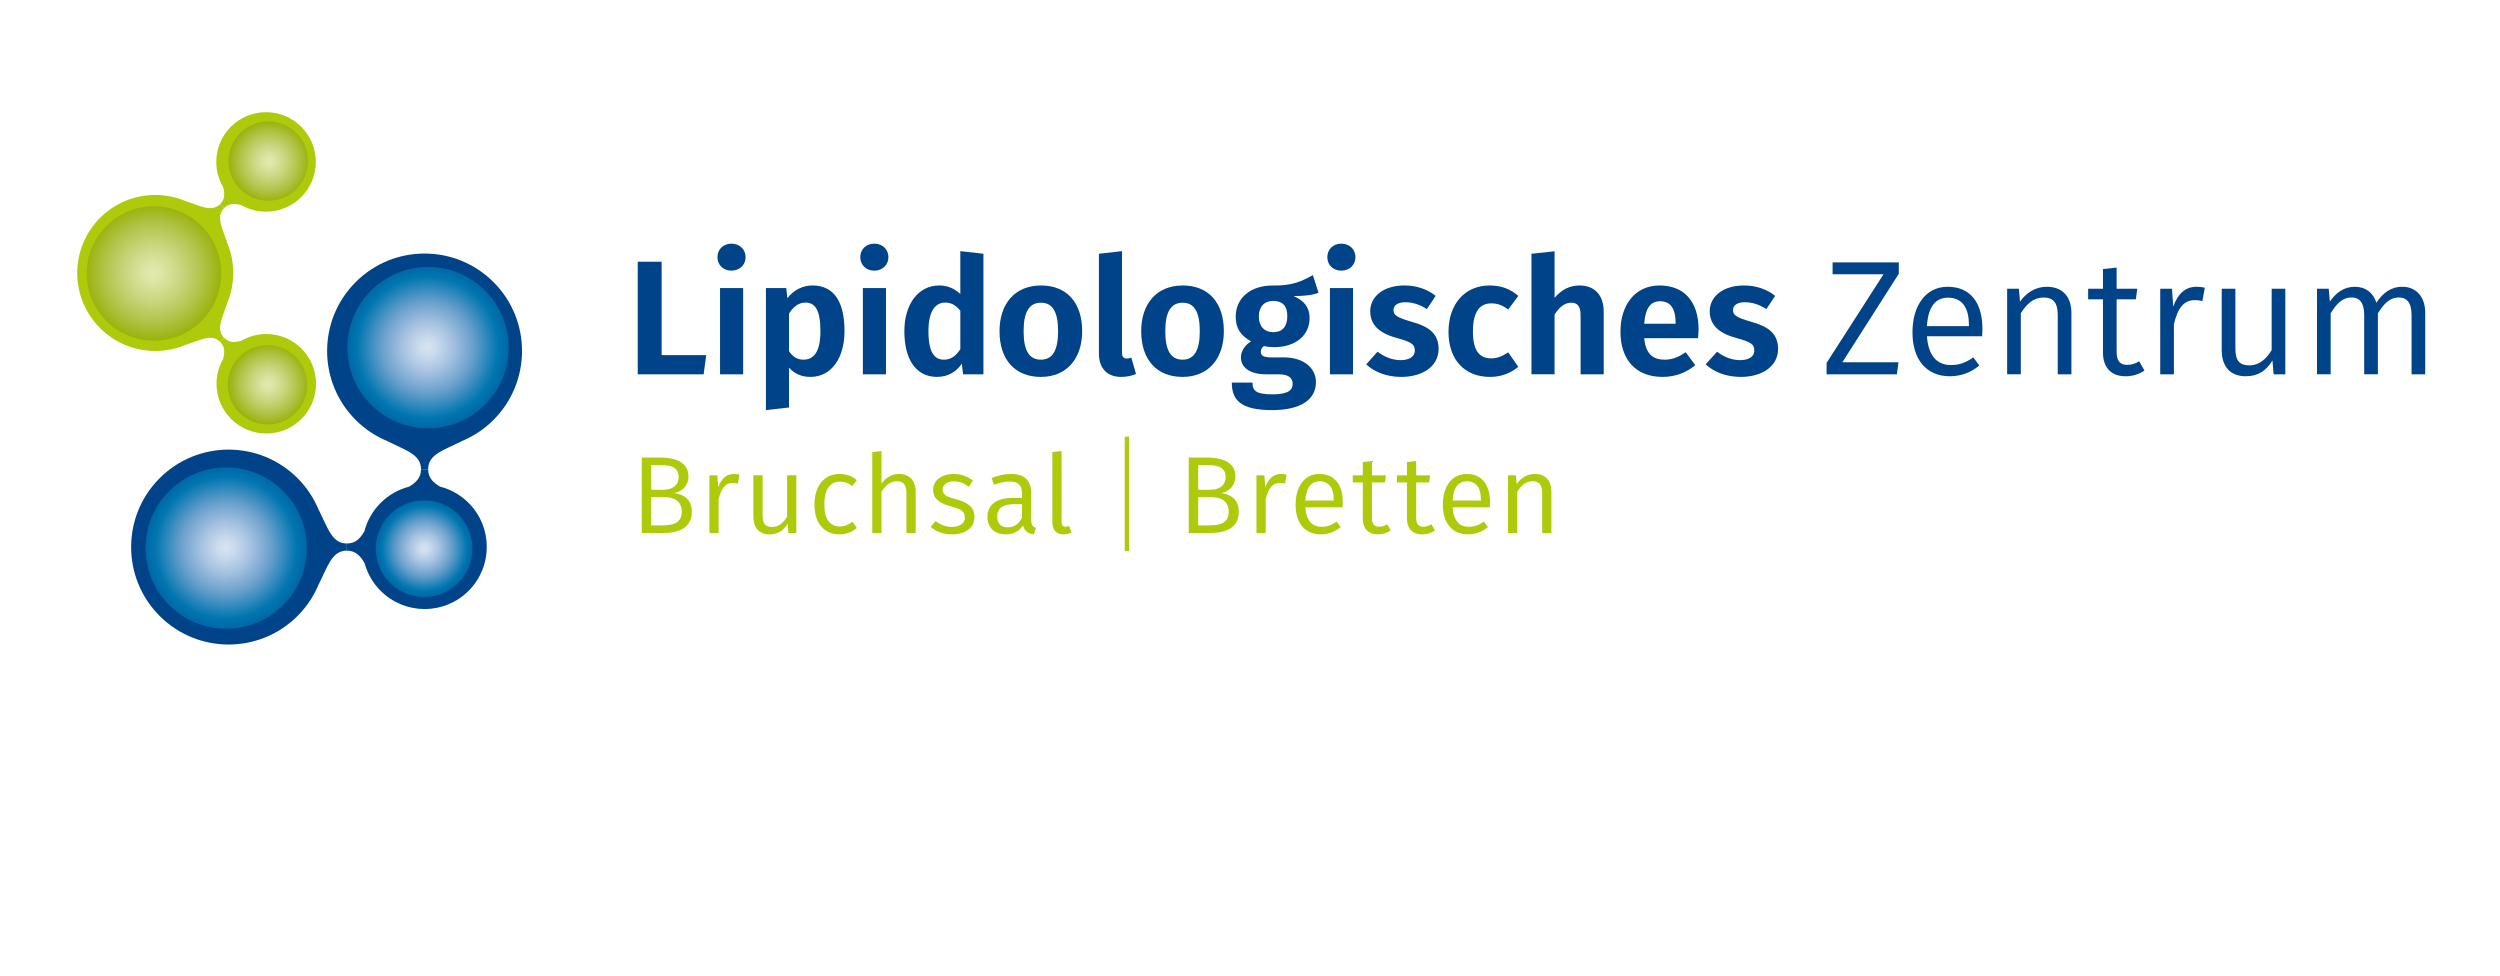 <?xml version="1.0" encoding="utf-8"?>
<!-- Generator: Adobe Illustrator 16.0.0, SVG Export Plug-In . SVG Version: 6.00 Build 0)  -->
<!DOCTYPE svg PUBLIC "-//W3C//DTD SVG 1.1//EN" "http://www.w3.org/Graphics/SVG/1.1/DTD/svg11.dtd">
<svg version="1.1" id="Ebene_2" xmlns="http://www.w3.org/2000/svg" xmlns:xlink="http://www.w3.org/1999/xlink" x="0px" y="0px"
	 width="328px" height="128px" viewBox="0 0 328 128" enable-background="new 0 0 328 128" xml:space="preserve">
<path fill="#AFCA0B" d="M34.936,43.822c-1.209,0-2.34,0.33-3.311,0.903c-0.877,0.232-1.594,0.222-2.213-0.398l-0.266,0.265
	l-0.264,0.265c0.63,0.63,0.628,1.363,0.383,2.261c-0.544,0.952-0.857,2.056-0.857,3.233c0,3.604,2.923,6.528,6.529,6.528
	c3.604,0,6.528-2.924,6.528-6.528C41.465,46.746,38.541,43.822,34.936,43.822"/>
<path fill="#AFCA0B" d="M29.814,39.778l-0.03,0.044c0.525-1.231,0.816-2.585,0.816-4.008c0-1.42-0.29-2.772-0.812-4.002l0.025,0.038
	c-0.688-2.053-1.499-3.455-0.403-4.551l-0.264-0.264l-0.265-0.265c-1.096,1.095-2.498,0.285-4.55-0.403l0.04,0.027
	c-1.23-0.524-2.583-0.814-4.004-0.814c-5.652,0-10.233,4.582-10.233,10.234c-0.001,5.652,4.581,10.233,10.233,10.233
	c1.42,0,2.773-0.29,4.002-0.813l-0.038,0.026c2.053-0.688,3.454-1.498,4.55-0.403l0.265-0.264l0.264-0.265
	C28.316,43.233,29.125,41.83,29.814,39.778"/>
<path fill="#AFCA0B" d="M31.672,26.916c0.953,0.545,2.056,0.857,3.233,0.857c3.606,0,6.529-2.922,6.529-6.528
	c0-3.605-2.923-6.529-6.529-6.529c-3.606,0-6.529,2.924-6.529,6.529c0,1.21,0.33,2.341,0.903,3.312
	c0.232,0.877,0.222,1.594-0.398,2.213l0.266,0.265l0.265,0.265C30.041,26.668,30.774,26.67,31.672,26.916"/>
<path fill="#004388" d="M41.842,66.932L41.855,67c-0.624-1.553-1.564-3.007-2.821-4.266c-4.994-4.993-13.091-4.994-18.084,0
	c-4.994,4.992-4.993,13.09,0.001,18.084c4.992,4.992,13.089,4.992,18.082,0c1.256-1.256,2.195-2.707,2.819-4.256l-0.011,0.058
	c1.206-2.423,1.728-4.377,3.664-4.377l0.001-0.468l-0.001-0.469C43.57,71.309,43.046,69.354,41.842,66.932"/>
<path fill="#004388" d="M53.669,63.852c-1.366,0.351-2.659,1.06-3.729,2.129c-1.068,1.068-1.776,2.358-2.128,3.724
	c-0.569,0.979-1.212,1.604-2.306,1.604v0.469v0.467c1.114,0,1.759,0.648,2.337,1.658c0.361,1.324,1.059,2.574,2.098,3.615
	c3.186,3.185,8.351,3.187,11.537,0c3.185-3.187,3.185-8.353,0-11.537c-1.075-1.074-2.375-1.785-3.748-2.135
	c-0.952-0.563-1.558-1.201-1.557-2.279h-0.469h-0.468C55.236,62.646,54.627,63.286,53.669,63.852"/>
<path fill="#004388" d="M64.746,37.01c-4.993-4.993-13.09-4.993-18.084,0.001c-4.993,4.993-4.993,13.088,0,18.083
	c1.256,1.256,2.707,2.194,4.256,2.818L50.86,57.9c2.422,1.207,4.377,1.729,4.377,3.666h0.467l0.468-0.002
	c0-1.936,1.955-2.459,4.377-3.662l-0.068,0.013c1.552-0.624,3.007-1.563,4.264-2.821C69.739,50.1,69.74,42.003,64.746,37.01"/>
<g>
	<g>
		<defs>
			<filter id="Adobe_OpacityMaskFilter" filterUnits="userSpaceOnUse" x="10.383" y="26.059" width="19.641" height="19.641">
				<feColorMatrix  type="matrix" values="1 0 0 0 0  0 1 0 0 0  0 0 1 0 0  0 0 0 1 0"/>
			</filter>
		</defs>
		<mask maskUnits="userSpaceOnUse" x="10.383" y="26.059" width="19.641" height="19.641" id="SVGID_8_">
			<g filter="url(#Adobe_OpacityMaskFilter)">
				
					<linearGradient id="SVGID_1_" gradientUnits="userSpaceOnUse" x1="-292.364" y1="-294.402" x2="-291.364" y2="-294.402" gradientTransform="matrix(18.235 -17.005 17.005 18.235 10430.466 529.114)">
					<stop  offset="0" style="stop-color:#FFFFFF"/>
					<stop  offset="0.84" style="stop-color:#000000"/>
					<stop  offset="0.977" style="stop-color:#000000"/>
					<stop  offset="1" style="stop-color:#000000"/>
				</linearGradient>
				<polygon fill="url(#SVGID_1_)" points="-544.591,28.191 193.729,-660.303 890.523,86.919 152.205,775.412 				"/>
			</g>
		</mask>
		<g mask="url(#SVGID_8_)">
			<defs>
				<rect id="SVGID_2_" x="10.383" y="26.059" width="19.641" height="19.641"/>
			</defs>
			<clipPath id="SVGID_9_">
				<use xlink:href="#SVGID_2_"  overflow="visible"/>
			</clipPath>
			<g clip-path="url(#SVGID_9_)">
				<g>
					<defs>
						<path id="SVGID_10_" d="M20.204,44.7c4.871,0,8.82-3.949,8.82-8.821c0-4.871-3.949-8.82-8.82-8.82
							c-4.872,0-8.821,3.949-8.821,8.82C11.383,40.751,15.332,44.7,20.204,44.7"/>
					</defs>
					<clipPath id="SVGID_11_">
						<use xlink:href="#SVGID_10_"  overflow="visible"/>
					</clipPath>
					
						<radialGradient id="SVGID_12_" cx="-267.484" cy="-299.636" r="1" gradientTransform="matrix(8.821 0 0 8.821 2379.604 2678.885)" gradientUnits="userSpaceOnUse">
						<stop  offset="0" style="stop-color:#E2EAB1"/>
						<stop  offset="0.005" style="stop-color:#E2EAB1"/>
						<stop  offset="0.141" style="stop-color:#DCE5A4"/>
						<stop  offset="0.394" style="stop-color:#CCD782"/>
						<stop  offset="0.733" style="stop-color:#B2C348"/>
						<stop  offset="1" style="stop-color:#9BB30D"/>
					</radialGradient>
					<rect x="11.383" y="27.059" clip-path="url(#SVGID_11_)" fill="url(#SVGID_12_)" width="17.641" height="17.641"/>
				</g>
			</g>
		</g>
		<g>
			<g>
				<defs>
					<filter id="Adobe_OpacityMaskFilter_1_" filterUnits="userSpaceOnUse" x="18.095" y="60.329" width="23.169" height="23.169">
						<feColorMatrix  type="matrix" values="1 0 0 0 0  0 1 0 0 0  0 0 1 0 0  0 0 0 1 0"/>
					</filter>
				</defs>
				<mask maskUnits="userSpaceOnUse" x="18.095" y="60.329" width="23.169" height="23.169" id="SVGID_7_">
					<g filter="url(#Adobe_OpacityMaskFilter_1_)">
						
							<linearGradient id="SVGID_13_" gradientUnits="userSpaceOnUse" x1="-293.304" y1="-297.93" x2="-292.304" y2="-297.93" gradientTransform="matrix(21.882 -20.406 20.406 21.882 12575.794 680.286)">
							<stop  offset="0" style="stop-color:#FFFFFF"/>
							<stop  offset="0.84" style="stop-color:#000000"/>
							<stop  offset="0.977" style="stop-color:#000000"/>
							<stop  offset="1" style="stop-color:#000000"/>
						</linearGradient>
						<polygon fill="url(#SVGID_13_)" points="-544.591,28.191 193.729,-660.303 890.523,86.919 152.205,775.412 						"/>
					</g>
				</mask>
				<g mask="url(#SVGID_7_)">
					<defs>
						<rect id="SVGID_14_" x="18.095" y="60.329" width="23.169" height="23.169"/>
					</defs>
					<clipPath id="SVGID_15_">
						<use xlink:href="#SVGID_14_"  overflow="visible"/>
					</clipPath>
					<g clip-path="url(#SVGID_15_)">
						<g>
							<defs>
								<path id="SVGID_16_" d="M29.68,82.498c5.845,0,10.584-4.739,10.584-10.584c0-5.846-4.739-10.585-10.584-10.585
									c-5.846,0-10.585,4.739-10.585,10.585C19.095,77.759,23.833,82.498,29.68,82.498"/>
							</defs>
							<clipPath id="SVGID_17_">
								<use xlink:href="#SVGID_16_"  overflow="visible"/>
							</clipPath>
							
								<radialGradient id="SVGID_18_" cx="-272.57" cy="-301.194" r="0.999" gradientTransform="matrix(10.585 0 0 10.585 2914.807 3260.024)" gradientUnits="userSpaceOnUse">
								<stop  offset="0" style="stop-color:#D6E4F2"/>
								<stop  offset="0.005" style="stop-color:#D6E4F2"/>
								<stop  offset="0.109" style="stop-color:#CADBED"/>
								<stop  offset="0.301" style="stop-color:#A7C3E1"/>
								<stop  offset="0.562" style="stop-color:#6AA0CC"/>
								<stop  offset="0.878" style="stop-color:#0076B0"/>
								<stop  offset="1" style="stop-color:#0067A6"/>
							</radialGradient>
							<rect x="19.095" y="61.329" clip-path="url(#SVGID_17_)" fill="url(#SVGID_18_)" width="21.169" height="21.169"/>
						</g>
					</g>
				</g>
				<g>
					<g>
						<defs>
							
								<filter id="Adobe_OpacityMaskFilter_2_" filterUnits="userSpaceOnUse" x="48.296" y="64.641" width="14.702" height="14.703">
								<feColorMatrix  type="matrix" values="1 0 0 0 0  0 1 0 0 0  0 0 1 0 0  0 0 0 1 0"/>
							</filter>
						</defs>
						<mask maskUnits="userSpaceOnUse" x="48.296" y="64.641" width="14.702" height="14.703" id="SVGID_6_">
							<g filter="url(#Adobe_OpacityMaskFilter_2_)">
								
									<linearGradient id="SVGID_19_" gradientUnits="userSpaceOnUse" x1="-312.103" y1="-320.906" x2="-311.103" y2="-320.906" gradientTransform="matrix(-13.129 -12.243 -12.243 13.129 -7902.716 403.974)">
									<stop  offset="0" style="stop-color:#FFFFFF"/>
									<stop  offset="0.84" style="stop-color:#000000"/>
									<stop  offset="0.977" style="stop-color:#000000"/>
									<stop  offset="1" style="stop-color:#000000"/>
								</linearGradient>
								<polygon fill="url(#SVGID_19_)" points="890.523,28.191 152.205,-660.303 -544.591,86.919 193.729,775.412 								"/>
							</g>
						</mask>
						<g mask="url(#SVGID_6_)">
							<defs>
								<rect id="SVGID_20_" x="48.296" y="64.641" width="14.702" height="14.703"/>
							</defs>
							<clipPath id="SVGID_21_">
								<use xlink:href="#SVGID_20_"  overflow="visible"/>
							</clipPath>
							<g clip-path="url(#SVGID_21_)">
								<g>
									<defs>
										<path id="SVGID_22_" d="M55.647,78.344c-3.507,0-6.351-2.845-6.351-6.352c0-3.508,2.844-6.352,6.351-6.352
											c3.508,0,6.351,2.844,6.351,6.352C61.999,75.499,59.156,78.344,55.647,78.344"/>
									</defs>
									<clipPath id="SVGID_23_">
										<use xlink:href="#SVGID_22_"  overflow="visible"/>
									</clipPath>
									
										<radialGradient id="SVGID_24_" cx="-340.383" cy="-295.995" r="1" gradientTransform="matrix(-6.351 0 0 6.351 -2106.089 1951.828)" gradientUnits="userSpaceOnUse">
										<stop  offset="0" style="stop-color:#D6E4F2"/>
										<stop  offset="0.005" style="stop-color:#D6E4F2"/>
										<stop  offset="0.109" style="stop-color:#CADBED"/>
										<stop  offset="0.301" style="stop-color:#A7C3E1"/>
										<stop  offset="0.562" style="stop-color:#6AA0CC"/>
										<stop  offset="0.878" style="stop-color:#0076B0"/>
										<stop  offset="1" style="stop-color:#0067A6"/>
									</radialGradient>
									<rect x="49.296" y="65.641" clip-path="url(#SVGID_23_)" fill="url(#SVGID_24_)" width="12.702" height="12.703"/>
								</g>
							</g>
						</g>
						<g>
							<g>
								<defs>
									
										<filter id="Adobe_OpacityMaskFilter_3_" filterUnits="userSpaceOnUse" x="44.572" y="34.025" width="23.17" height="23.168">
										<feColorMatrix  type="matrix" values="1 0 0 0 0  0 1 0 0 0  0 0 1 0 0  0 0 0 1 0"/>
									</filter>
								</defs>
								<mask maskUnits="userSpaceOnUse" x="44.572" y="34.025" width="23.17" height="23.168" id="SVGID_5_">
									<g filter="url(#Adobe_OpacityMaskFilter_3_)">
										
											<linearGradient id="SVGID_25_" gradientUnits="userSpaceOnUse" x1="-302.117" y1="-297.409" x2="-301.117" y2="-297.409" gradientTransform="matrix(-20.406 21.882 21.882 20.406 477.952 12778.294)">
											<stop  offset="0" style="stop-color:#FFFFFF"/>
											<stop  offset="0.84" style="stop-color:#000000"/>
											<stop  offset="0.977" style="stop-color:#000000"/>
											<stop  offset="1" style="stop-color:#000000"/>
										</linearGradient>
										<polygon fill="url(#SVGID_25_)" points="152.205,-660.303 -544.591,86.919 193.729,775.412 890.523,28.191 										"/>
									</g>
								</mask>
								<g mask="url(#SVGID_5_)">
									<defs>
										<rect id="SVGID_26_" x="44.572" y="34.025" width="23.17" height="23.168"/>
									</defs>
									<clipPath id="SVGID_27_">
										<use xlink:href="#SVGID_26_"  overflow="visible"/>
									</clipPath>
									<g clip-path="url(#SVGID_27_)">
										<g>
											<defs>
												<path id="SVGID_28_" d="M66.742,45.609c0,5.846-4.739,10.584-10.585,10.584c-5.846,0-10.585-4.738-10.585-10.584
													c0-5.846,4.739-10.584,10.585-10.584C62.002,35.025,66.742,39.763,66.742,45.609"/>
											</defs>
											<clipPath id="SVGID_29_">
												<use xlink:href="#SVGID_28_"  overflow="visible"/>
											</clipPath>
											
												<radialGradient id="SVGID_30_" cx="-290.196" cy="-283.57" r="1.001" gradientTransform="matrix(0 10.585 10.585 0 3057.696 3117.307)" gradientUnits="userSpaceOnUse">
												<stop  offset="0" style="stop-color:#D6E4F2"/>
												<stop  offset="0.005" style="stop-color:#D6E4F2"/>
												<stop  offset="0.109" style="stop-color:#CADBED"/>
												<stop  offset="0.301" style="stop-color:#A7C3E1"/>
												<stop  offset="0.562" style="stop-color:#6AA0CC"/>
												<stop  offset="0.878" style="stop-color:#0076B0"/>
												<stop  offset="1" style="stop-color:#0067A6"/>
											</radialGradient>
											<rect x="45.572" y="35.025" clip-path="url(#SVGID_29_)" fill="url(#SVGID_30_)" width="21.17" height="21.168"/>
										</g>
									</g>
								</g>
								<g>
									<g>
										<defs>
											
												<filter id="Adobe_OpacityMaskFilter_4_" filterUnits="userSpaceOnUse" x="28.988" y="14.924" width="12.415" height="12.415">
												<feColorMatrix  type="matrix" values="1 0 0 0 0  0 1 0 0 0  0 0 1 0 0  0 0 0 1 0"/>
											</filter>
										</defs>
										<mask maskUnits="userSpaceOnUse" x="28.988" y="14.924" width="12.415" height="12.415" id="SVGID_4_">
											<g filter="url(#Adobe_OpacityMaskFilter_4_)">
												
													<linearGradient id="SVGID_31_" gradientUnits="userSpaceOnUse" x1="-307.546" y1="-333.766" x2="-306.546" y2="-333.766" gradientTransform="matrix(-10.766 10.04 -10.04 -10.766 -6539.108 -401.425)">
													<stop  offset="0" style="stop-color:#FFFFFF"/>
													<stop  offset="0.84" style="stop-color:#000000"/>
													<stop  offset="0.977" style="stop-color:#000000"/>
													<stop  offset="1" style="stop-color:#000000"/>
												</linearGradient>
												<polygon fill="url(#SVGID_31_)" points="890.523,86.919 152.205,775.412 -544.591,28.191 193.729,-660.303 												
													"/>
											</g>
										</mask>
										<g mask="url(#SVGID_4_)">
											<defs>
												<rect id="SVGID_32_" x="28.988" y="14.924" width="12.415" height="12.415"/>
											</defs>
											<clipPath id="SVGID_33_">
												<use xlink:href="#SVGID_32_"  overflow="visible"/>
											</clipPath>
											<g clip-path="url(#SVGID_33_)">
												<g>
													<defs>
														<path id="SVGID_34_" d="M35.196,15.924c-2.877,0-5.208,2.332-5.208,5.208s2.331,5.207,5.208,5.207
															c2.876,0,5.207-2.331,5.207-5.207S38.072,15.924,35.196,15.924"/>
													</defs>
													<clipPath id="SVGID_35_">
														<use xlink:href="#SVGID_34_"  overflow="visible"/>
													</clipPath>
													
														<radialGradient id="SVGID_36_" cx="-349.688" cy="-324.861" r="1.001" gradientTransform="matrix(-5.208 0 0 -5.208 -1785.876 -1670.678)" gradientUnits="userSpaceOnUse">
														<stop  offset="0" style="stop-color:#E2EAB1"/>
														<stop  offset="0.005" style="stop-color:#E2EAB1"/>
														<stop  offset="0.141" style="stop-color:#DCE5A4"/>
														<stop  offset="0.394" style="stop-color:#CCD782"/>
														<stop  offset="0.733" style="stop-color:#B2C348"/>
														<stop  offset="1" style="stop-color:#9BB30D"/>
													</radialGradient>
													<rect x="29.988" y="15.924" clip-path="url(#SVGID_35_)" fill="url(#SVGID_36_)" width="10.415" height="10.415"/>
												</g>
											</g>
										</g>
										<g>
											<g>
												<defs>
													
														<filter id="Adobe_OpacityMaskFilter_5_" filterUnits="userSpaceOnUse" x="28.887" y="44.275" width="12.416" height="12.417">
														<feColorMatrix  type="matrix" values="1 0 0 0 0  0 1 0 0 0  0 0 1 0 0  0 0 0 1 0"/>
													</filter>
												</defs>
												<mask maskUnits="userSpaceOnUse" x="28.887" y="44.275" width="12.416" height="12.417" id="SVGID_3_">
													<g filter="url(#Adobe_OpacityMaskFilter_5_)">
														
															<linearGradient id="SVGID_37_" gradientUnits="userSpaceOnUse" x1="-315.199" y1="-323.403" x2="-314.199" y2="-323.403" gradientTransform="matrix(-10.766 -10.04 -10.04 10.766 -6539.218 307.85)">
															<stop  offset="0" style="stop-color:#FFFFFF"/>
															<stop  offset="0.84" style="stop-color:#000000"/>
															<stop  offset="0.977" style="stop-color:#000000"/>
															<stop  offset="1" style="stop-color:#000000"/>
														</linearGradient>
														<polygon fill="url(#SVGID_37_)" points="890.523,28.191 152.205,-660.303 -544.591,86.919 193.729,775.412 
																													"/>
													</g>
												</mask>
												<g mask="url(#SVGID_3_)">
													<defs>
														<rect id="SVGID_38_" x="28.887" y="44.275" width="12.416" height="12.417"/>
													</defs>
													<clipPath id="SVGID_39_">
														<use xlink:href="#SVGID_38_"  overflow="visible"/>
													</clipPath>
													<g clip-path="url(#SVGID_39_)">
														<g>
															<defs>
																<path id="SVGID_40_" d="M35.095,55.691c-2.876,0-5.208-2.332-5.208-5.209c0-2.875,2.332-5.208,5.208-5.208
																	s5.208,2.333,5.208,5.208C40.303,53.359,37.971,55.691,35.095,55.691"/>
															</defs>
															<clipPath id="SVGID_41_">
																<use xlink:href="#SVGID_40_"  overflow="visible"/>
															</clipPath>
															
																<radialGradient id="SVGID_42_" cx="-349.687" cy="-293.139" r="1.001" gradientTransform="matrix(-5.208 0 0 5.208 -1785.974 1577.096)" gradientUnits="userSpaceOnUse">
																<stop  offset="0" style="stop-color:#E2EAB1"/>
																<stop  offset="0.005" style="stop-color:#E2EAB1"/>
																<stop  offset="0.141" style="stop-color:#DCE5A4"/>
																<stop  offset="0.394" style="stop-color:#CCD782"/>
																<stop  offset="0.733" style="stop-color:#B2C348"/>
																<stop  offset="1" style="stop-color:#9BB30D"/>
															</radialGradient>
															<rect x="29.887" y="45.275" clip-path="url(#SVGID_41_)" fill="url(#SVGID_42_)" width="10.416" height="10.417"/>
														</g>
													</g>
												</g>
												<g>
													<path fill="#004388" d="M86.809,46.59h5.849l-0.341,2.52h-8.646V34.337h3.138V46.59z"/>
													<path fill="#004388" d="M97.822,33.739c0,1.003-0.769,1.772-1.857,1.772c-1.089,0-1.836-0.769-1.836-1.772
														c0-1.003,0.747-1.771,1.836-1.771C97.053,31.968,97.822,32.736,97.822,33.739z M97.501,49.109H94.47V37.795h3.031
														V49.109z"/>
													<path fill="#004388" d="M110.799,43.431c0,3.458-1.644,6.02-4.482,6.02c-1.132,0-2.092-0.406-2.797-1.217v5.229
														l-3.031,0.341v-16.01h2.668l0.149,1.324c0.896-1.153,2.113-1.665,3.288-1.665
														C109.54,37.454,110.799,39.781,110.799,43.431z M107.64,43.453c0-2.839-0.726-3.757-1.985-3.757
														c-0.875,0-1.622,0.598-2.135,1.452v4.931c0.491,0.747,1.11,1.11,1.9,1.11C106.808,47.188,107.64,46.1,107.64,43.453z"
														/>
													<path fill="#004388" d="M116.561,33.739c0,1.003-0.769,1.772-1.857,1.772c-1.089,0-1.836-0.769-1.836-1.772
														c0-1.003,0.747-1.771,1.836-1.771C115.792,31.968,116.561,32.736,116.561,33.739z M116.24,49.109h-3.031V37.795h3.031
														V49.109z"/>
													<path fill="#004388" d="M129.026,33.291v15.818h-2.668l-0.17-1.389c-0.683,0.982-1.729,1.729-3.245,1.729
														c-2.839,0-4.291-2.391-4.291-5.999c0-3.501,1.793-5.999,4.589-5.999c1.153,0,2.071,0.469,2.754,1.131V32.95
														L129.026,33.291z M125.995,45.822v-5.059c-0.555-0.662-1.131-1.067-1.964-1.067c-1.324,0-2.22,1.11-2.22,3.757
														c0,2.839,0.812,3.735,2.028,3.735C124.757,47.188,125.397,46.719,125.995,45.822z"/>
													<path fill="#004388" d="M141.981,43.453c0,3.586-2.028,5.999-5.422,5.999c-3.373,0-5.422-2.242-5.422-5.999
														c0-3.608,2.028-5.999,5.444-5.999C139.954,37.454,141.981,39.695,141.981,43.453z M134.297,43.453
														c0,2.604,0.769,3.735,2.263,3.735s2.263-1.153,2.263-3.735c0-2.604-0.769-3.736-2.241-3.736
														C135.065,39.717,134.297,40.87,134.297,43.453z"/>
													<path fill="#004388" d="M144.178,46.377V33.291l3.031-0.341v13.342c0,0.491,0.192,0.747,0.619,0.747
														c0.235,0,0.427-0.042,0.598-0.128l0.619,2.155c-0.491,0.213-1.174,0.385-1.943,0.385
														C145.267,49.451,144.178,48.341,144.178,46.377z"/>
													<path fill="#004388" d="M160.571,43.453c0,3.586-2.028,5.999-5.422,5.999c-3.373,0-5.422-2.242-5.422-5.999
														c0-3.608,2.028-5.999,5.444-5.999C158.543,37.454,160.571,39.695,160.571,43.453z M152.886,43.453
														c0,2.604,0.769,3.735,2.263,3.735s2.263-1.153,2.263-3.735c0-2.604-0.769-3.736-2.241-3.736
														C153.655,39.717,152.886,40.87,152.886,43.453z"/>
													<path fill="#004388" d="M172.992,38.415c-0.832,0.32-1.899,0.427-3.266,0.427c1.387,0.619,2.092,1.473,2.092,2.903
														c0,2.199-1.771,3.8-4.653,3.8c-0.491,0-0.918-0.042-1.323-0.149c-0.256,0.171-0.428,0.448-0.428,0.747
														c0,0.384,0.191,0.747,1.303,0.747h1.729c2.563,0,4.205,1.366,4.205,3.245c0,2.284-1.983,3.672-5.764,3.672
														c-4.141,0-5.271-1.345-5.271-3.606h2.711c0,1.067,0.469,1.536,2.625,1.536c2.092,0,2.646-0.575,2.646-1.387
														c0-0.769-0.576-1.238-1.771-1.238h-1.664c-2.37,0-3.352-1.023-3.352-2.219c0-0.811,0.512-1.601,1.323-2.113
														c-1.409-0.769-2.007-1.772-2.007-3.223c0-2.498,1.985-4.099,4.824-4.099c2.604,0.064,3.928-0.598,5.295-1.366
														L172.992,38.415z M165.158,41.51c0,1.302,0.727,2.071,1.879,2.071c1.217,0,1.857-0.726,1.857-2.113
														c0-1.345-0.619-1.985-1.879-1.985C165.863,39.482,165.158,40.271,165.158,41.51z"/>
													<path fill="#004388" d="M177.836,33.739c0,1.003-0.768,1.772-1.857,1.772c-1.088,0-1.836-0.769-1.836-1.772
														c0-1.003,0.748-1.771,1.836-1.771C177.068,31.968,177.836,32.736,177.836,33.739z M177.516,49.109h-3.031V37.795h3.031
														V49.109z"/>
													<path fill="#004388" d="M188.359,38.82l-1.152,1.729c-0.918-0.577-1.836-0.896-2.818-0.896
														c-1.004,0-1.559,0.405-1.559,1.024c0,0.662,0.385,0.96,2.369,1.537c2.264,0.619,3.545,1.558,3.545,3.565
														c0,2.348-2.199,3.672-4.889,3.672c-1.965,0-3.545-0.662-4.611-1.645l1.494-1.665c0.854,0.662,1.9,1.11,3.031,1.11
														s1.856-0.469,1.856-1.238c0-0.854-0.405-1.131-2.498-1.708c-2.282-0.64-3.353-1.771-3.353-3.479
														c0-1.921,1.75-3.373,4.482-3.373C185.904,37.454,187.291,37.966,188.359,38.82z"/>
													<path fill="#004388" d="M199.201,38.82l-1.324,1.793c-0.725-0.555-1.387-0.811-2.219-0.811
														c-1.516,0-2.412,1.088-2.412,3.714c0,2.625,0.959,3.501,2.391,3.501c0.832,0,1.408-0.256,2.24-0.79l1.324,1.9
														c-1.025,0.833-2.221,1.324-3.715,1.324c-3.373,0-5.443-2.306-5.443-5.914c0-3.586,2.092-6.083,5.4-6.083
														C196.959,37.454,198.133,37.902,199.201,38.82z"/>
													<path fill="#004388" d="M210.406,40.87v8.239h-3.031v-7.728c0-1.302-0.49-1.665-1.238-1.665
														c-0.854,0-1.559,0.576-2.178,1.558v7.834h-3.031V33.291l3.031-0.32v6.105c0.896-1.046,1.922-1.622,3.289-1.622
														C209.211,37.454,210.406,38.735,210.406,40.87z"/>
													<path fill="#004388" d="M222.785,44.37h-7.066c0.215,2.178,1.238,2.818,2.689,2.818c0.961,0,1.773-0.299,2.754-0.982
														l1.26,1.708c-1.109,0.896-2.518,1.537-4.291,1.537c-3.629,0-5.527-2.391-5.527-5.935c0-3.416,1.836-6.063,5.146-6.063
														c3.201,0,5.103,2.134,5.103,5.742C222.85,43.581,222.807,44.05,222.785,44.37z M219.84,42.342
														c0-1.708-0.576-2.818-2.029-2.818c-1.194,0-1.94,0.812-2.092,2.946h4.121V42.342z"/>
													<path fill="#004388" d="M232.9,38.82l-1.152,1.729c-0.918-0.577-1.836-0.896-2.816-0.896
														c-1.004,0-1.559,0.405-1.559,1.024c0,0.662,0.383,0.96,2.369,1.537c2.262,0.619,3.543,1.558,3.543,3.565
														c0,2.348-2.199,3.672-4.889,3.672c-1.963,0-3.543-0.662-4.611-1.645l1.496-1.665c0.854,0.662,1.898,1.11,3.031,1.11
														c1.131,0,1.854-0.469,1.854-1.238c0-0.854-0.403-1.131-2.496-1.708c-2.284-0.64-3.353-1.771-3.353-3.479
														c0-1.921,1.75-3.373,4.482-3.373C230.447,37.454,231.834,37.966,232.9,38.82z"/>
												</g>
												<g>
													<path fill="#004388" d="M249.123,35.917l-7.406,11.612h7.363l-0.213,1.58h-9.221v-1.493l7.471-11.634h-6.682v-1.558
														h8.688V35.917z"/>
													<path fill="#004388" d="M260.053,44.114h-7.238c0.193,2.711,1.433,3.779,3.14,3.779c1.131,0,1.965-0.32,2.944-1.003
														l0.791,1.067c-1.09,0.875-2.328,1.409-3.864,1.409c-3.095,0-4.908-2.199-4.908-5.764c0-3.522,1.75-5.978,4.608-5.978
														c3.011,0,4.568,2.113,4.568,5.508C260.094,43.517,260.072,43.879,260.053,44.114z M258.322,42.62
														c0-2.263-0.896-3.565-2.754-3.565c-1.56,0-2.604,1.11-2.754,3.736h5.508V42.62z"/>
													<path fill="#004388" d="M271.77,41.062v8.047h-1.795v-7.792c0-1.729-0.703-2.284-1.854-2.284
														c-1.324,0-2.222,0.833-2.99,2.07v8.005h-1.793V37.881h1.537l0.149,1.687c0.832-1.153,2.006-1.943,3.521-1.943
														C270.594,37.625,271.77,38.927,271.77,41.062z"/>
													<path fill="#004388" d="M281.352,48.618c-0.727,0.491-1.537,0.748-2.477,0.748c-1.857,0-2.967-1.089-2.967-3.138
														v-6.959h-1.943v-1.388h1.943v-2.583l1.793-0.192v2.775h2.711l-0.193,1.388h-2.518v6.874
														c0,1.174,0.404,1.729,1.408,1.729c0.533,0,1.004-0.149,1.559-0.47L281.352,48.618z"/>
													<path fill="#004388" d="M289.27,37.753l-0.319,1.75c-0.343-0.085-0.576-0.128-0.982-0.128
														c-1.43,0-2.241,1.003-2.754,3.16v6.574h-1.793V37.881h1.537l0.17,2.348c0.599-1.729,1.646-2.604,3.031-2.604
														C288.543,37.625,288.949,37.667,289.27,37.753z"/>
													<path fill="#004388" d="M299.834,49.109h-1.537l-0.148-1.814c-0.832,1.366-1.899,2.071-3.522,2.071
														c-1.983,0-3.137-1.238-3.137-3.437v-8.048h1.793v7.855c0,1.601,0.555,2.2,1.836,2.2c1.28,0,2.219-0.833,2.924-2.006
														v-8.048h1.793L299.834,49.109L299.834,49.109z"/>
													<path fill="#004388" d="M318.189,41.062v8.047h-1.793v-7.792c0-1.729-0.728-2.284-1.646-2.284
														c-1.258,0-1.983,0.833-2.772,2.07v8.005h-1.795v-7.792c0-1.729-0.726-2.284-1.644-2.284
														c-1.238,0-1.985,0.833-2.754,2.07v8.004h-1.793V37.881h1.536l0.148,1.687c0.791-1.153,1.836-1.943,3.287-1.943
														c1.41,0,2.414,0.79,2.818,2.092c0.813-1.238,1.879-2.092,3.395-2.092C317.016,37.625,318.189,38.948,318.189,41.062z"
														/>
												</g>
												<path fill="#AFCA0B" d="M86.923,68.928c1.482,0,2.52-0.347,2.52-1.801c0-1.412-1.038-1.902-2.263-1.902h-1.743v3.703
													H86.923z M85.437,64.259h1.613c1.138,0,1.988-0.575,1.988-1.655c0-1.238-0.894-1.584-2.403-1.584h-1.198V64.259z
													 M90.768,67.127c0,2.061-1.57,2.809-3.845,2.809h-2.725v-9.91h2.306c2.407,0,3.819,0.777,3.819,2.49
													c0,1.239-0.867,1.976-1.844,2.176C89.643,64.878,90.768,65.439,90.768,67.127"/>
												<path fill="#AFCA0B" d="M97.02,62.271l-0.214,1.181c-0.231-0.058-0.392-0.087-0.663-0.087
													c-0.967,0-1.512,0.68-1.861,2.134v4.437h-1.208v-7.576h1.038l0.114,1.584c0.405-1.166,1.111-1.758,2.044-1.758
													C96.531,62.186,96.806,62.214,97.02,62.271"/>
												<path fill="#AFCA0B" d="M103.439,69.936l-0.1-1.226c-0.563,0.924-1.282,1.399-2.377,1.399
													c-1.342,0-2.118-0.838-2.118-2.319v-5.433h1.211v5.302c0,1.081,0.372,1.483,1.239,1.483
													c0.863,0,1.496-0.563,1.974-1.354v-5.432h1.209v7.576h-1.038V69.936z"/>
												<path fill="#AFCA0B" d="M112.418,62.992l-0.606,0.791c-0.488-0.402-0.98-0.59-1.629-0.59
													c-1.239,0-2.029,0.965-2.029,2.996c0,2.019,0.79,2.881,2.029,2.881c0.649,0,1.111-0.2,1.659-0.618l0.576,0.819
													c-0.649,0.549-1.412,0.838-2.276,0.838c-2.018,0-3.286-1.457-3.286-3.906c0-2.42,1.255-4.02,3.286-4.02
													C111.019,62.186,111.725,62.415,112.418,62.992"/>
												<path fill="#AFCA0B" d="M120.136,64.505v5.431h-1.212v-5.258c0-1.169-0.488-1.541-1.268-1.541
													c-0.863,0-1.483,0.561-2.001,1.383v5.416h-1.212V59.318l1.212-0.145v4.266c0.562-0.765,1.325-1.256,2.305-1.256
													C119.329,62.184,120.136,63.078,120.136,64.505"/>
												<path fill="#AFCA0B" d="M127.639,63.049l-0.532,0.809c-0.663-0.491-1.242-0.705-1.961-0.705
													c-0.894,0-1.47,0.416-1.47,1.063c0,0.648,0.432,0.938,1.687,1.27c1.6,0.418,2.493,1.023,2.493,2.35
													c0,1.54-1.398,2.275-2.925,2.275c-1.281,0-2.175-0.418-2.838-0.993l0.676-0.763c0.589,0.486,1.282,0.774,2.132,0.774
													c1.008,0,1.687-0.476,1.687-1.181c0-0.836-0.391-1.123-1.888-1.526c-1.629-0.433-2.275-1.108-2.275-2.19
													c0-1.182,1.138-2.045,2.677-2.045C126.14,62.186,126.919,62.502,127.639,63.049"/>
												<path fill="#AFCA0B" d="M134.079,67.947v-1.801h-1.082c-1.412,0-2.162,0.533-2.162,1.612
													c0,0.925,0.476,1.429,1.386,1.429C133.041,69.188,133.646,68.77,134.079,67.947 M135.29,68.193
													c0,0.703,0.228,0.922,0.632,1.064l-0.287,0.852c-0.737-0.102-1.212-0.405-1.413-1.168
													c-0.532,0.807-1.338,1.168-2.275,1.168c-1.5,0-2.393-0.938-2.393-2.291c0-1.615,1.211-2.491,3.286-2.491h1.239v-0.593
													c0-1.123-0.533-1.557-1.63-1.557c-0.576,0-1.265,0.145-2.045,0.418l-0.301-0.894c0.907-0.345,1.727-0.519,2.563-0.519
													c1.801,0,2.624,0.924,2.624,2.491V68.193z"/>
												<path fill="#AFCA0B" d="M139.279,68.466c0,0.418,0.131,0.634,0.505,0.634c0.188,0,0.345-0.027,0.489-0.084l0.318,0.851
													c-0.331,0.155-0.693,0.243-1.068,0.243c-0.92,0-1.452-0.549-1.452-1.629v-9.176l1.208-0.146V68.466z"/>
												<path fill="#AFCA0B" d="M158.683,68.928c1.483,0,2.521-0.347,2.521-1.801c0-1.412-1.038-1.902-2.259-1.902h-1.744v3.703
													H158.683z M157.201,64.259h1.613c1.138,0,1.988-0.575,1.988-1.655c0-1.238-0.894-1.584-2.406-1.584h-1.195V64.259z
													 M162.529,67.127c0,2.061-1.571,2.809-3.847,2.809h-2.72v-9.91h2.302c2.407,0,3.819,0.777,3.819,2.49
													c0,1.239-0.864,1.976-1.844,2.176C161.408,64.878,162.529,65.439,162.529,67.127"/>
												<path fill="#AFCA0B" d="M168.797,62.271l-0.218,1.181c-0.228-0.058-0.388-0.087-0.662-0.087
													c-0.964,0-1.513,0.68-1.858,2.134v4.437h-1.211v-7.576h1.037l0.117,1.584c0.402-1.166,1.107-1.758,2.045-1.758
													C168.309,62.186,168.579,62.214,168.797,62.271"/>
												<path fill="#AFCA0B" d="M174.982,65.559c0-1.529-0.607-2.406-1.857-2.406c-1.055,0-1.762,0.746-1.861,2.52h3.719V65.559
													L174.982,65.559z M176.15,66.564h-4.887c0.131,1.83,0.967,2.551,2.118,2.551c0.763,0,1.324-0.219,1.986-0.68
													l0.532,0.724c-0.733,0.589-1.569,0.95-2.606,0.95c-2.088,0-3.313-1.484-3.313-3.891c0-2.379,1.182-4.035,3.111-4.035
													c2.031,0,3.084,1.428,3.084,3.719C176.178,66.162,176.162,66.406,176.15,66.564"/>
												<path fill="#AFCA0B" d="M182.465,69.604c-0.488,0.332-1.037,0.506-1.67,0.506c-1.252,0-2-0.735-2-2.118v-4.694h-1.313
													v-0.938h1.313v-1.743l1.207-0.132v1.875h1.83l-0.129,0.938h-1.701v4.639c0,0.793,0.273,1.166,0.951,1.166
													c0.361,0,0.68-0.101,1.053-0.332L182.465,69.604z"/>
												<path fill="#AFCA0B" d="M188.266,69.604c-0.49,0.332-1.037,0.506-1.67,0.506c-1.256,0-2.006-0.735-2.006-2.118v-4.694
													h-1.309v-0.938h1.309v-1.743l1.213-0.132v1.875h1.83l-0.131,0.938h-1.699v4.639c0,0.793,0.273,1.166,0.949,1.166
													c0.361,0,0.676-0.101,1.051-0.332L188.266,69.604z"/>
												<path fill="#AFCA0B" d="M194.299,65.559c0-1.529-0.605-2.406-1.857-2.406c-1.055,0-1.76,0.746-1.858,2.52h3.717
													L194.299,65.559L194.299,65.559z M195.467,66.564h-4.885c0.129,1.83,0.967,2.551,2.117,2.551
													c0.764,0,1.326-0.219,1.988-0.68l0.53,0.724c-0.731,0.589-1.567,0.95-2.606,0.95c-2.088,0-3.313-1.484-3.313-3.891
													c0-2.379,1.183-4.035,3.113-4.035c2.03,0,3.082,1.428,3.082,3.719C195.494,66.162,195.48,66.406,195.467,66.564"/>
												<path fill="#AFCA0B" d="M203.543,64.505v5.431h-1.211v-5.258c0-1.169-0.477-1.541-1.252-1.541
													c-0.895,0-1.5,0.561-2.018,1.396v5.4h-1.209v-7.576h1.037l0.1,1.139c0.564-0.777,1.354-1.313,2.377-1.313
													C202.75,62.184,203.543,63.064,203.543,64.505"/>
												<rect x="147.564" y="57.288" fill="#AFCA0B" width="0.569" height="15.008"/>
											</g>
										</g>
									</g>
								</g>
							</g>
						</g>
					</g>
				</g>
			</g>
		</g>
	</g>
</g>
</svg>
